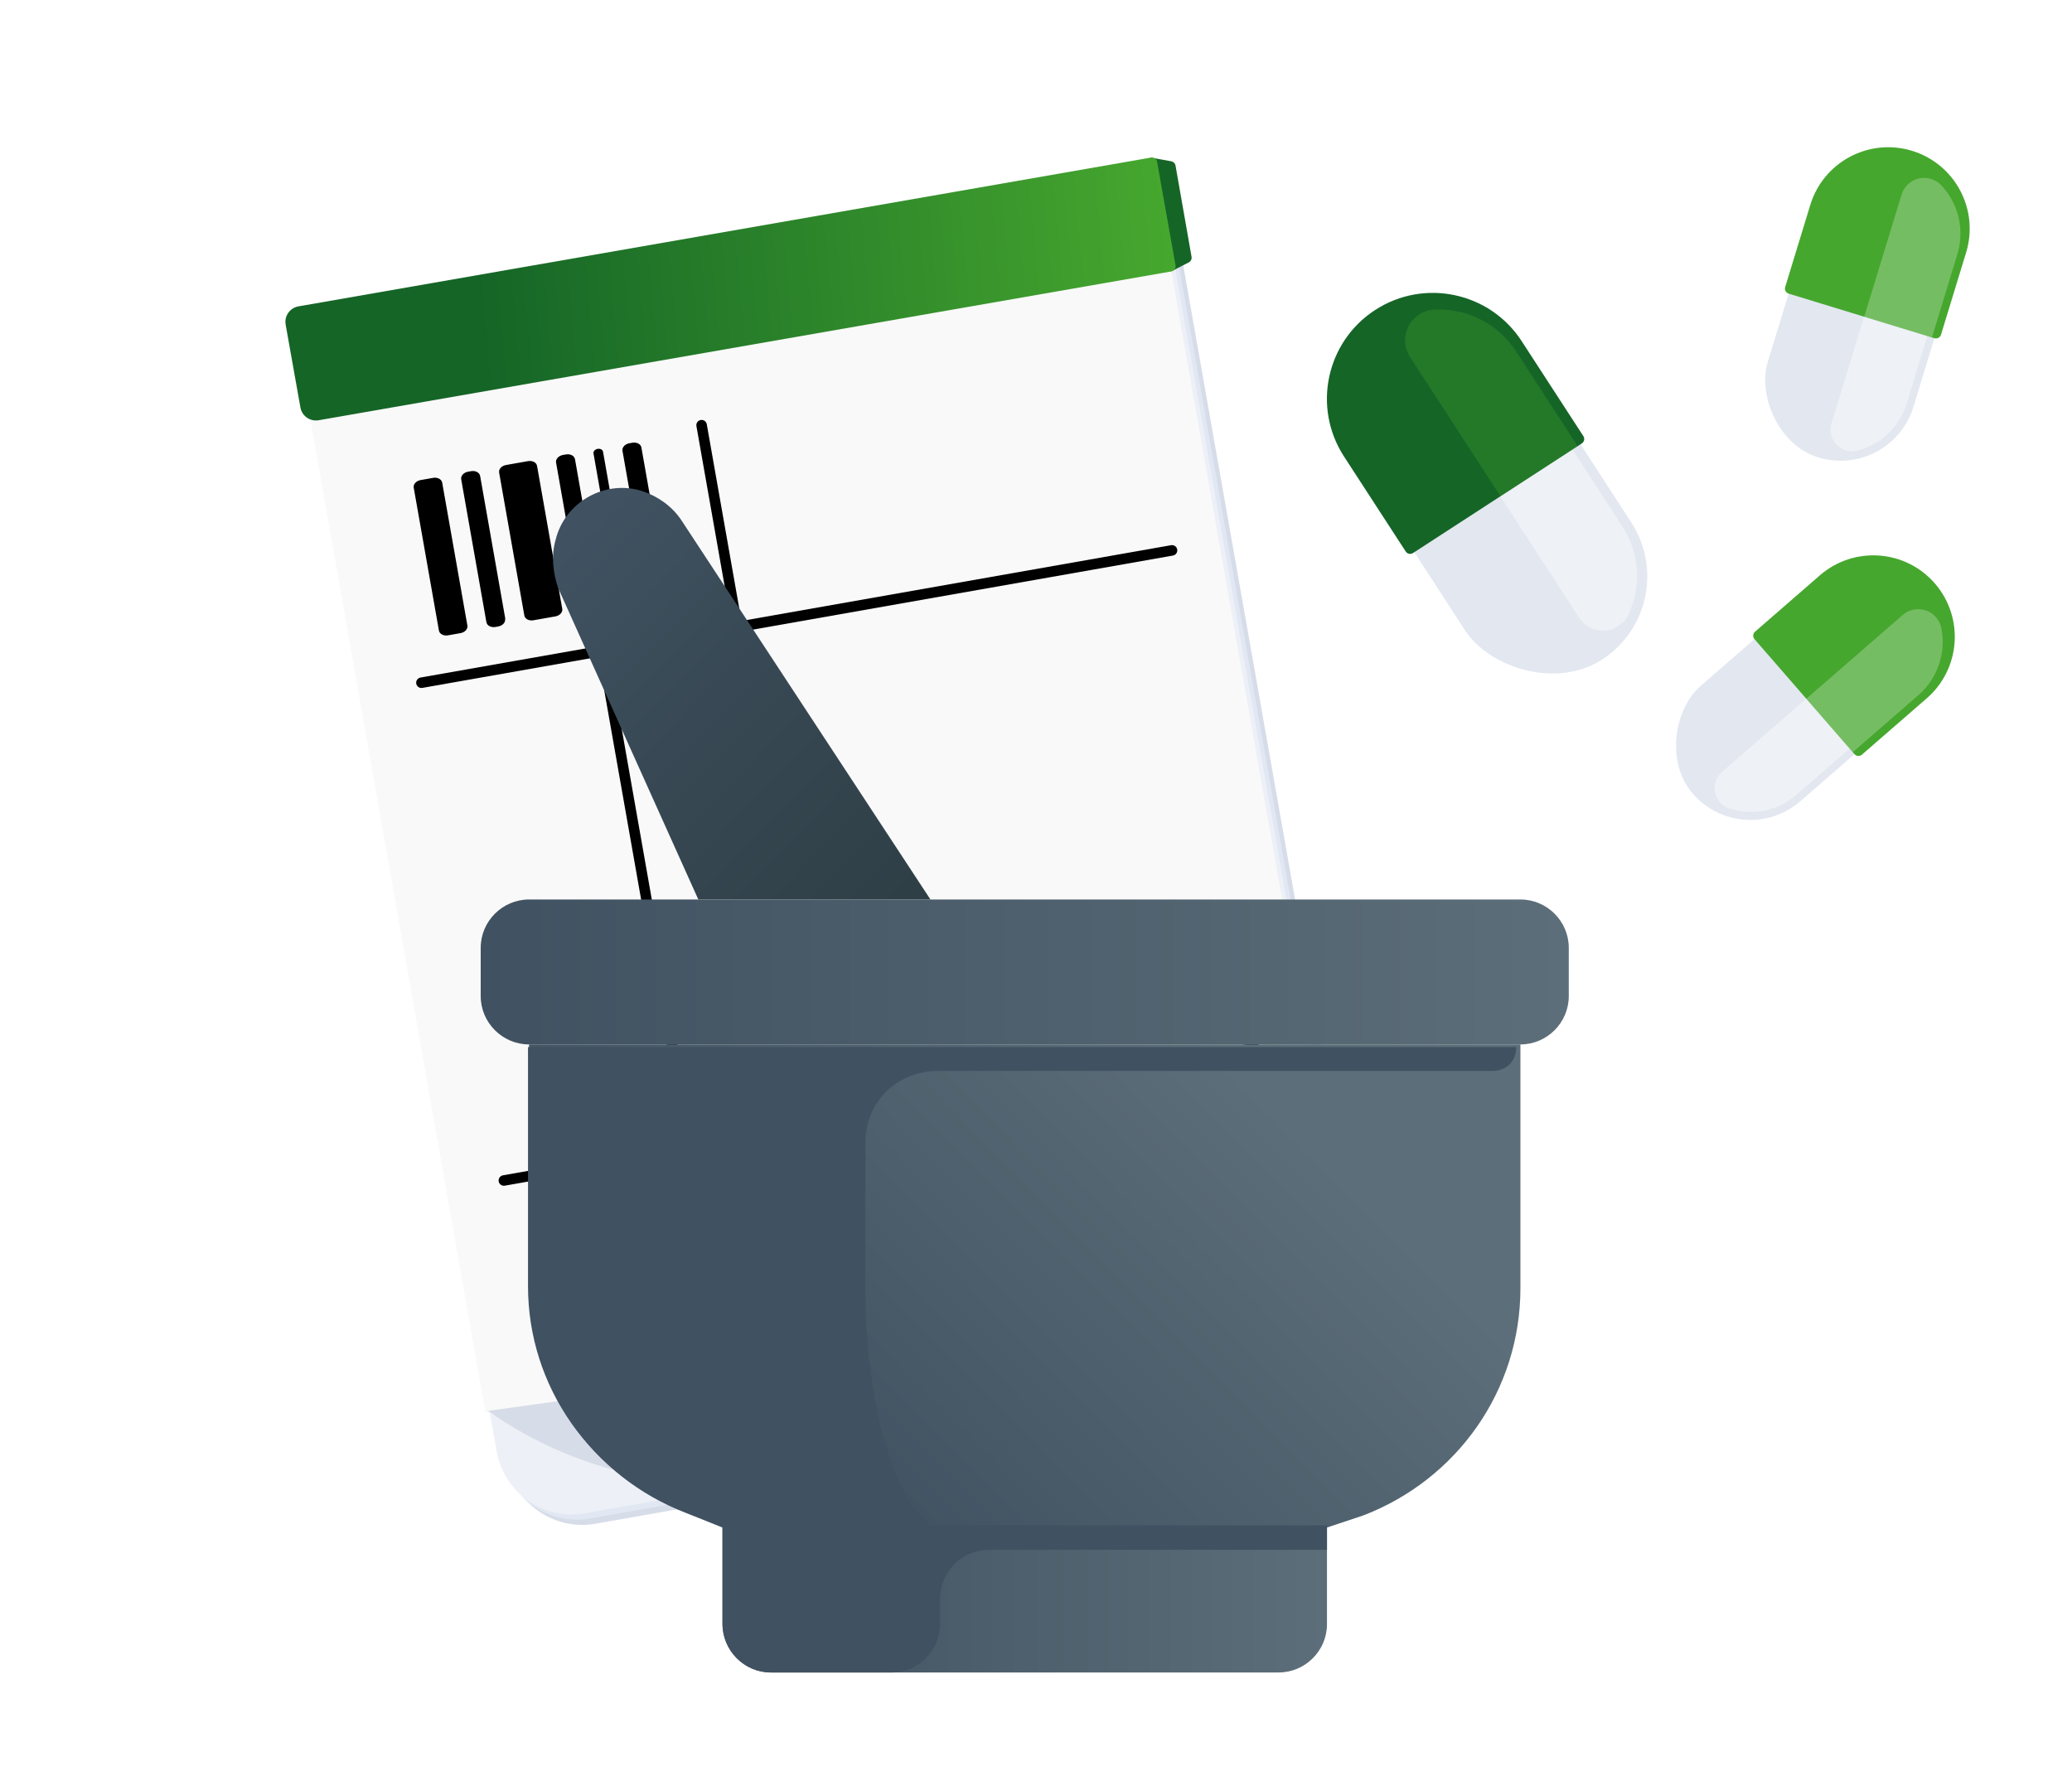 <?xml version="1.0" encoding="UTF-8"?>
<svg width="922px" height="788px" viewBox="0 0 922 788" version="1.1" xmlns="http://www.w3.org/2000/svg" xmlns:xlink="http://www.w3.org/1999/xlink">
    <title>Illustratie 2</title>
    <defs>
        <filter x="-73.5%" y="-49.4%" width="247.0%" height="198.8%" filterUnits="objectBoundingBox" id="filter-1">
            <feOffset dx="117" dy="65" in="SourceAlpha" result="shadowOffsetOuter1"></feOffset>
            <feGaussianBlur stdDeviation="22" in="shadowOffsetOuter1" result="shadowBlurOuter1"></feGaussianBlur>
            <feColorMatrix values="0 0 0 0 0   0 0 0 0 0   0 0 0 0 0  0 0 0 0.065 0" type="matrix" in="shadowBlurOuter1" result="shadowMatrixOuter1"></feColorMatrix>
            <feMerge>
                <feMergeNode in="shadowMatrixOuter1"></feMergeNode>
                <feMergeNode in="SourceGraphic"></feMergeNode>
            </feMerge>
        </filter>
        <linearGradient x1="99.743%" y1="46.069%" x2="21.546%" y2="48.145%" id="linearGradient-2">
            <stop stop-color="#46A72E" offset="0%"></stop>
            <stop stop-color="#156527" offset="100%"></stop>
        </linearGradient>
        <filter id="filter-3">
            <feColorMatrix in="SourceGraphic" type="matrix" values="0 0 0 0 0.345 0 0 0 0 0.416 0 0 0 0 0.463 0 0 0 1 0"></feColorMatrix>
        </filter>
        <filter x="-63.5%" y="-58.5%" width="227.1%" height="217.0%" filterUnits="objectBoundingBox" id="filter-4">
            <feOffset dx="117" dy="65" in="SourceAlpha" result="shadowOffsetOuter1"></feOffset>
            <feGaussianBlur stdDeviation="22" in="shadowOffsetOuter1" result="shadowBlurOuter1"></feGaussianBlur>
            <feColorMatrix values="0 0 0 0 0   0 0 0 0 0   0 0 0 0 0  0 0 0 0.065 0" type="matrix" in="shadowBlurOuter1" result="shadowMatrixOuter1"></feColorMatrix>
            <feMerge>
                <feMergeNode in="shadowMatrixOuter1"></feMergeNode>
                <feMergeNode in="SourceGraphic"></feMergeNode>
            </feMerge>
        </filter>
        <linearGradient x1="16.334%" y1="30.17%" x2="83.666%" y2="62.957%" id="linearGradient-5">
            <stop stop-color="#5C6E79" offset="0%"></stop>
            <stop stop-color="#405161" offset="100%"></stop>
        </linearGradient>
        <linearGradient x1="13.366%" y1="106.109%" x2="96.652%" y2="15.36%" id="linearGradient-6">
            <stop stop-color="#2E3F46" offset="0%"></stop>
            <stop stop-color="#405161" offset="100%"></stop>
        </linearGradient>
        <linearGradient x1="0%" y1="50%" x2="100%" y2="50%" id="linearGradient-7">
            <stop stop-color="#5C6E79" offset="0%"></stop>
            <stop stop-color="#405161" offset="100%"></stop>
        </linearGradient>
        <linearGradient x1="0%" y1="50%" x2="100%" y2="50%" id="linearGradient-8">
            <stop stop-color="#5C6E79" offset="0%"></stop>
            <stop stop-color="#405161" offset="100%"></stop>
        </linearGradient>
        <filter x="-98.3%" y="-94.4%" width="296.6%" height="288.8%" filterUnits="objectBoundingBox" id="filter-9">
            <feOffset dx="117" dy="65" in="SourceAlpha" result="shadowOffsetOuter1"></feOffset>
            <feGaussianBlur stdDeviation="22" in="shadowOffsetOuter1" result="shadowBlurOuter1"></feGaussianBlur>
            <feColorMatrix values="0 0 0 0 0   0 0 0 0 0   0 0 0 0 0  0 0 0 0.05 0" type="matrix" in="shadowBlurOuter1" result="shadowMatrixOuter1"></feColorMatrix>
            <feMerge>
                <feMergeNode in="shadowMatrixOuter1"></feMergeNode>
                <feMergeNode in="SourceGraphic"></feMergeNode>
            </feMerge>
        </filter>
    </defs>
    <g id="Design" stroke="none" stroke-width="1" fill="none" fill-rule="evenodd">
        <g id="Appicon" transform="translate(-102, -204)">
            <g id="Illustratie-2" transform="translate(58, 94)">
                <g id="Group-4" filter="url(#filter-1)" transform="translate(283.893, 410.308) rotate(-10) translate(-283.893, -410.308) translate(73.985, 97.966)">
                    <path d="M25.107,76.463 L399.817,76.463 C403.694,76.463 406.837,79.606 406.837,83.483 L406.837,589.816 C406.837,608.555 391.646,623.746 372.907,623.746 L104.574,623.746 L104.574,623.746 L52.017,623.746 C33.278,623.746 18.087,608.555 18.087,589.816 L18.087,574.124 L18.087,574.124 L18.087,83.483 C18.087,79.606 21.23,76.463 25.107,76.463 Z" id="Rectangle" fill="#D6DCE8"></path>
                    <path d="M23.21,73.753 L397.919,73.753 C401.796,73.753 404.939,76.896 404.939,80.773 L404.939,587.106 C404.939,605.845 389.748,621.036 371.009,621.036 L102.677,621.036 L102.677,621.036 L50.12,621.036 C31.381,621.036 16.19,605.845 16.19,587.106 L16.19,571.415 L16.19,571.415 L16.19,80.773 C16.19,76.896 19.333,73.753 23.21,73.753 Z" id="Rectangle-Copy-7" fill="#E2E8F3"></path>
                    <path d="M48.222,71.044 L369.112,71.044 C387.851,71.044 403.042,86.235 403.042,104.974 L403.042,584.397 C403.042,603.136 387.851,618.327 369.112,618.327 L100.779,618.327 L100.779,618.327 L48.222,618.327 C29.483,618.327 14.292,603.136 14.292,584.397 L14.292,568.705 L14.292,568.705 L14.292,104.974 C14.292,86.235 29.483,71.044 48.222,71.044 Z" id="Rectangle-Copy-6" fill="#EDF0F6"></path>
                    <path d="M26.435,68.335 L387.105,68.335 C394.859,68.335 401.145,74.621 401.145,82.375 L401.145,581.687 C401.145,600.426 385.954,615.617 367.215,615.617 L98.882,615.617 L98.882,615.617 L53.503,593.495 C52.049,592.786 50.647,591.974 49.308,591.065 L12.395,565.996 L12.395,565.996 L12.395,82.375 C12.395,74.621 18.681,68.335 26.435,68.335 Z" id="Rectangle-Copy-5" fill="#F9F9F9"></path>
                    <path d="M396.023,69.078 L405.405,70.75 C406.372,70.922 407.129,71.681 407.299,72.649 L414.436,113.262 C414.614,114.271 414.113,115.279 413.202,115.748 L406.075,119.412 C404.926,120.003 403.515,119.551 402.924,118.402 C402.803,118.166 402.723,117.912 402.687,117.649 L396.023,69.078 L396.023,69.078 Z" id="Rectangle" fill="#156527" transform="translate(405.379, 95.001) rotate(10) translate(-405.379, -95.001) "></path>
                    <path d="M14.297,100.698 L393.658,34.481 C394.928,34.26 396.138,35.107 396.364,36.376 L404.569,82.441 C404.796,83.713 403.948,84.928 402.676,85.155 C402.673,85.156 402.671,85.156 402.668,85.157 L23.275,151.378 C19.465,152.043 15.835,149.501 15.156,145.694 L8.592,108.844 C7.912,105.027 10.456,101.382 14.273,100.702 C14.281,100.7 14.289,100.699 14.297,100.698 Z" id="Rectangle-Copy-8" fill="url(#linearGradient-2)" transform="translate(206.169, 93.331) rotate(10) translate(-206.169, -93.331) "></path>
                    <g filter="url(#filter-3)" id="Group-5">
                        <g transform="translate(37.221, 150.493)">
                            <g id="np_barcode_633239_000000" transform="translate(15.203, 2.339)" fill="#000000" fill-rule="nonzero">
                                <path d="M9.264,70.164 L3.594,70.164 C1.611,70.164 1.83239215e-12,68.915 1.83239215e-12,67.364 L1.83239215e-12,2.801 C1.83239215e-12,1.25 1.611,4.20916517e-05 3.594,4.20916517e-05 L9.271,4.20916517e-05 C10.22,4.20916517e-05 11.135,0.296 11.81,0.817 C12.485,1.343 12.865,2.055 12.865,2.801 L12.865,67.369 L12.865,67.364 C12.865,68.915 11.254,70.164 9.271,70.164 L9.264,70.164 Z M72.872,67.364 L72.872,2.801 C72.872,2.055 72.499,1.343 71.824,0.817 C71.149,0.296 70.234,4.61619047e-13 69.278,4.61619047e-13 L67.913,4.61619047e-13 C65.93,4.61619047e-13 64.319,1.25 64.319,2.801 L64.319,67.369 L64.319,67.364 C64.319,68.109 64.699,68.822 65.374,69.348 C66.049,69.868 66.964,70.164 67.913,70.164 L69.426,70.164 C70.375,70.164 71.29,69.868 71.965,69.348 C72.64,68.822 73.02,68.109 73.02,67.364 L72.872,67.364 Z M102.879,67.364 L102.879,2.801 C102.879,2.055 102.5,1.343 101.831,0.817 C101.156,0.296 100.242,4.61619047e-13 99.285,4.61619047e-13 L97.92,4.61619047e-13 C95.937,4.61619047e-13 94.326,1.25 94.326,2.801 L94.326,67.369 L94.326,67.364 C94.326,68.109 94.706,68.822 95.381,69.348 C96.056,69.868 96.971,70.164 97.92,70.164 L99.32,70.164 C100.277,70.164 101.191,69.868 101.867,69.348 C102.535,68.822 102.915,68.109 102.915,67.364 L102.879,67.364 Z M55.729,67.364 L55.729,2.801 C55.729,2.055 55.357,1.343 54.681,0.817 C54.006,0.296 53.092,4.61619047e-13 52.142,4.61619047e-13 L42.182,4.61619047e-13 C40.198,4.61619047e-13 38.594,1.25 38.594,2.801 L38.594,67.369 L38.594,67.364 C38.594,68.109 38.967,68.822 39.643,69.348 C40.318,69.868 41.232,70.164 42.182,70.164 L52.142,70.164 C54.126,70.164 55.729,68.915 55.729,67.364 L55.729,67.364 Z M29.999,67.364 L30.006,2.801 C30.006,2.055 29.626,1.343 28.951,0.817 C28.276,0.296 27.361,4.61619047e-13 26.412,4.61619047e-13 L25.047,4.61619047e-13 C23.056,4.61619047e-13 21.453,1.25 21.453,2.801 L21.453,67.369 L21.453,67.364 C21.453,68.109 21.832,68.822 22.501,69.348 C23.176,69.868 24.09,70.164 25.047,70.164 L26.299,70.164 C27.256,70.164 28.17,69.868 28.845,69.348 C29.514,68.822 29.894,68.109 29.894,67.364 L29.999,67.364 Z M85.737,68.482 L85.737,1.678 C85.737,0.752 84.773,0.001 83.584,0.001 C82.388,0.001 81.425,0.752 81.425,1.678 L81.425,68.487 C81.425,69.414 82.388,70.164 83.584,70.164 C84.773,70.164 85.737,69.414 85.737,68.487 L85.737,68.482 Z" id="Shape"></path>
                            </g>
                            <line x1="85.372" y1="91.214" x2="85.372" y2="315.74" id="Path-4" stroke="#000000" stroke-width="4.68" stroke-linecap="round"></line>
                            <line x1="171.914" y1="315.74" x2="171.914" y2="420.987" id="Path-4-Copy-4" stroke="#000000" stroke-width="4.68" stroke-linecap="round"></line>
                            <line x1="146.186" y1="0" x2="146.186" y2="91.214" id="Path-4-Copy" stroke="#000000" stroke-width="4.68" stroke-linecap="round"></line>
                            <line x1="3.508" y1="91.214" x2="342.659" y2="91.214" id="Path-4-Copy-2" stroke="#000000" stroke-width="4.68" stroke-linecap="round"></line>
                            <line x1="1.169" y1="315.74" x2="340.32" y2="315.74" id="Path-4-Copy-3" stroke="#000000" stroke-width="4.68" stroke-linecap="round"></line>
                            <line x1="171.914" y1="371.872" x2="340.32" y2="371.872" id="Path-4-Copy-6" stroke="#000000" stroke-width="4.68" stroke-linecap="round"></line>
                            <line x1="1.169" y1="420.987" x2="340.32" y2="420.987" id="Path-4-Copy-5" stroke="#000000" stroke-width="4.68" stroke-linecap="round"></line>
                        </g>
                    </g>
                    <path d="M13.568,565.967 L42.851,567.045 C57.102,567.57 70.336,574.564 78.798,586.042 L99.723,614.424 L99.723,614.424 L84.128,609.365 C58.682,601.112 35.459,587.15 16.235,568.548 L13.568,565.967 L13.568,565.967 Z" id="Rectangle-Copy-4" fill="#D6DCE8"></path>
                </g>
                <g id="pharmacy" filter="url(#filter-4)" transform="translate(616.513, 525.57) scale(-1, 1) translate(-616.513, -525.57) translate(373.62, 261.704)" fill-rule="nonzero">
                    <g id="Group" transform="translate(0.333, 0)">
                        <path d="M376.574,463.075 L392.713,456.625 C434.674,440.501 462.648,400.727 462.648,355.579 L462.648,248.083 L21.519,248.083 L21.519,356.654 C21.519,401.802 49.493,441.576 91.454,457.7 L107.593,463.075 L376.574,463.075 Z" id="Path" fill="url(#linearGradient-5)"></path>
                        <path d="M284.044,183.585 L394.865,14.816 C399.168,8.366 405.624,4.066 412.079,1.917 L412.079,1.917 C428.218,-3.458 446.509,6.216 450.813,23.416 L450.813,23.416 C452.965,30.941 451.889,38.465 449.737,44.915 L387.333,183.585 L284.044,183.585 Z" id="Path" fill="url(#linearGradient-6)"></path>
                        <path d="M462.648,248.083 L21.519,248.083 C9.683,248.083 0,238.408 0,226.584 L0,205.084 C0,193.26 9.683,183.585 21.519,183.585 L462.648,183.585 C474.483,183.585 484.166,193.26 484.166,205.084 L484.166,226.584 C484.166,238.408 474.483,248.083 462.648,248.083 Z" id="Path" fill="url(#linearGradient-7)"></path>
                        <path d="M355.055,527.573 L129.111,527.573 C117.276,527.573 107.593,517.898 107.593,506.074 L107.593,463.075 L376.574,463.075 L376.574,506.074 C376.574,517.898 366.891,527.573 355.055,527.573 Z" id="Path" fill="url(#linearGradient-8)"></path>
                    </g>
                    <path d="M107.925,462.086 L107.925,473 L258.555,473 C270.39,473 280.073,482.824 280.073,494.829 L280.073,505.744 C280.073,517.75 289.757,527.573 301.592,527.573 L355.388,527.573 C367.223,527.573 376.907,517.75 376.907,505.744 L376.907,473 L376.907,462.086 L107.925,462.086 Z" id="Path" fill="#405161"></path>
                    <path d="M452.723,249.254 L313.298,249.254 L23.722,249.254 L23.722,249.254 C23.722,255.639 28.012,259.895 34.447,259.895 L281.123,259.895 C299.356,259.895 313.298,273.729 313.298,291.82 L313.298,356.734 C313.298,401.429 303.646,440.803 289.703,456.765 L284.341,462.086 L377.648,462.086 L393.736,455.701 C435.563,439.739 463.448,400.365 463.448,355.67 L463.448,249.254 L452.723,249.254 Z" id="Path" fill="#405161"></path>
                </g>
                <g id="Gelulen" filter="url(#filter-9)" transform="translate(499.165, 100.585)">
                    <g id="Group-3-Copy" transform="translate(234.625, 251.412) scale(-1, -1) rotate(-131) translate(-234.625, -251.412) translate(198.141, 179.448)">
                        <rect id="Rectangle" fill="#E2E7F0" x="2.339" y="4.678" width="67.83" height="137.99" rx="33.915"></rect>
                        <path d="M52.155,14.877 C61.269,20.125 66.886,29.841 66.886,40.357 L66.886,108.278 C66.886,119.036 61.311,129.025 52.155,134.672 C47.614,137.473 41.662,136.062 38.862,131.521 C37.921,129.997 37.423,128.241 37.423,126.45 L37.423,112.812 L37.423,112.812 L37.423,35.948 L37.423,23.394 C37.423,17.966 41.823,13.566 47.251,13.566 C48.972,13.566 50.663,14.018 52.155,14.877 Z" id="Rectangle-Copy" fill="#FFFFFF" opacity="0.404"></path>
                        <g id="Group-2" transform="translate(0, -0)">
                            <path d="M36.254,4.44109347e-15 C56.277,7.63013074e-16 72.508,16.231 72.508,36.254 L72.508,74.497 C72.508,75.79 71.46,76.837 70.168,76.837 L2.34,76.837 C1.048,76.837 -1.17400086e-15,75.79 0,74.497 L0,36.254 C-2.4520536e-15,16.231 16.231,8.11917387e-15 36.254,4.44109347e-15 Z" id="Rectangle-Copy-3" fill="#46A72E"></path>
                            <path d="M53.251,10.903 C62.994,16.512 68.999,26.898 68.999,38.141 L68.999,76.837 L68.999,76.837 L37.504,76.837 L37.504,33.427 L37.504,20.007 C37.504,14.205 42.208,9.502 48.01,9.502 C49.849,9.502 51.657,9.985 53.251,10.903 Z" id="Rectangle-Copy-2" fill="#FFFFFF" opacity="0.256"></path>
                        </g>
                    </g>
                    <g id="Group-3" transform="translate(90.941, 160.551) rotate(-33) translate(-90.941, -160.551) translate(43.462, 67.098)">
                        <rect id="Rectangle" fill="#E2E7F0" x="3.041" y="6.081" width="88.179" height="179.387" rx="44.09"></rect>
                        <path d="M67.801,19.34 C79.649,26.162 86.952,38.793 86.952,52.465 L86.952,140.762 C86.952,154.747 79.704,167.733 67.801,175.074 C61.898,178.715 54.161,176.881 50.52,170.978 C49.298,168.996 48.651,166.714 48.651,164.385 L48.651,146.656 L48.651,146.656 L48.651,46.733 L48.651,30.412 C48.651,23.356 54.37,17.636 61.426,17.636 C63.664,17.636 65.862,18.224 67.801,19.34 Z" id="Rectangle-Copy" fill="#FFFFFF" opacity="0.404"></path>
                        <g id="Group-2" transform="translate(0, 0)">
                            <path d="M47.13,5.77342183e-15 C73.16,9.91917051e-16 94.26,21.101 94.26,47.13 L94.26,97.549 C94.26,98.841 93.213,99.889 91.92,99.889 L2.34,99.889 C1.048,99.889 -1.17400086e-15,98.841 0,97.549 L0,47.13 C-3.18766985e-15,21.101 21.101,1.05549266e-14 47.13,5.77342183e-15 Z" id="Rectangle-Copy-3" fill="#156527"></path>
                            <path d="M69.227,14.174 C81.892,21.466 89.698,34.968 89.698,49.583 L89.698,99.889 L89.698,99.889 L48.755,99.889 L48.755,43.456 L48.755,26.009 C48.755,18.467 54.87,12.352 62.412,12.352 C64.804,12.352 67.154,12.98 69.227,14.174 Z" id="Rectangle-Copy-2" fill="#46A72E" opacity="0.304"></path>
                        </g>
                    </g>
                    <g id="Group-3-Copy-2" transform="translate(257.834, 80.41) rotate(17) translate(-257.834, -80.41) translate(221.35, 8.447)">
                        <rect id="Rectangle" fill="#E2E7F0" x="2.339" y="4.678" width="67.83" height="137.99" rx="33.915"></rect>
                        <path d="M52.155,14.877 C61.269,20.125 66.886,29.841 66.886,40.357 L66.886,108.278 C66.886,119.036 61.311,129.025 52.155,134.672 C47.614,137.473 41.662,136.062 38.862,131.521 C37.921,129.997 37.423,128.241 37.423,126.45 L37.423,112.812 L37.423,112.812 L37.423,35.948 L37.423,23.394 C37.423,17.966 41.823,13.566 47.251,13.566 C48.972,13.566 50.663,14.018 52.155,14.877 Z" id="Rectangle-Copy" fill="#FFFFFF" opacity="0.404"></path>
                        <g id="Group-2" transform="translate(0, 0)">
                            <path d="M36.254,4.44109347e-15 C56.277,7.63013074e-16 72.508,16.231 72.508,36.254 L72.508,74.497 C72.508,75.79 71.46,76.837 70.168,76.837 L2.34,76.837 C1.048,76.837 6.86083768e-15,75.79 0,74.497 L0,36.254 C-9.55748096e-15,16.231 16.231,8.11917387e-15 36.254,4.44109347e-15 Z" id="Rectangle-Copy-3" fill="#46A72E"></path>
                            <path d="M53.251,10.903 C62.994,16.512 68.999,26.898 68.999,38.141 L68.999,76.837 L68.999,76.837 L37.504,76.837 L37.504,33.427 L37.504,20.007 C37.504,14.205 42.208,9.502 48.01,9.502 C49.849,9.502 51.657,9.985 53.251,10.903 Z" id="Rectangle-Copy-2" fill="#FFFFFF" opacity="0.256"></path>
                        </g>
                    </g>
                </g>
            </g>
        </g>
    </g>
</svg>